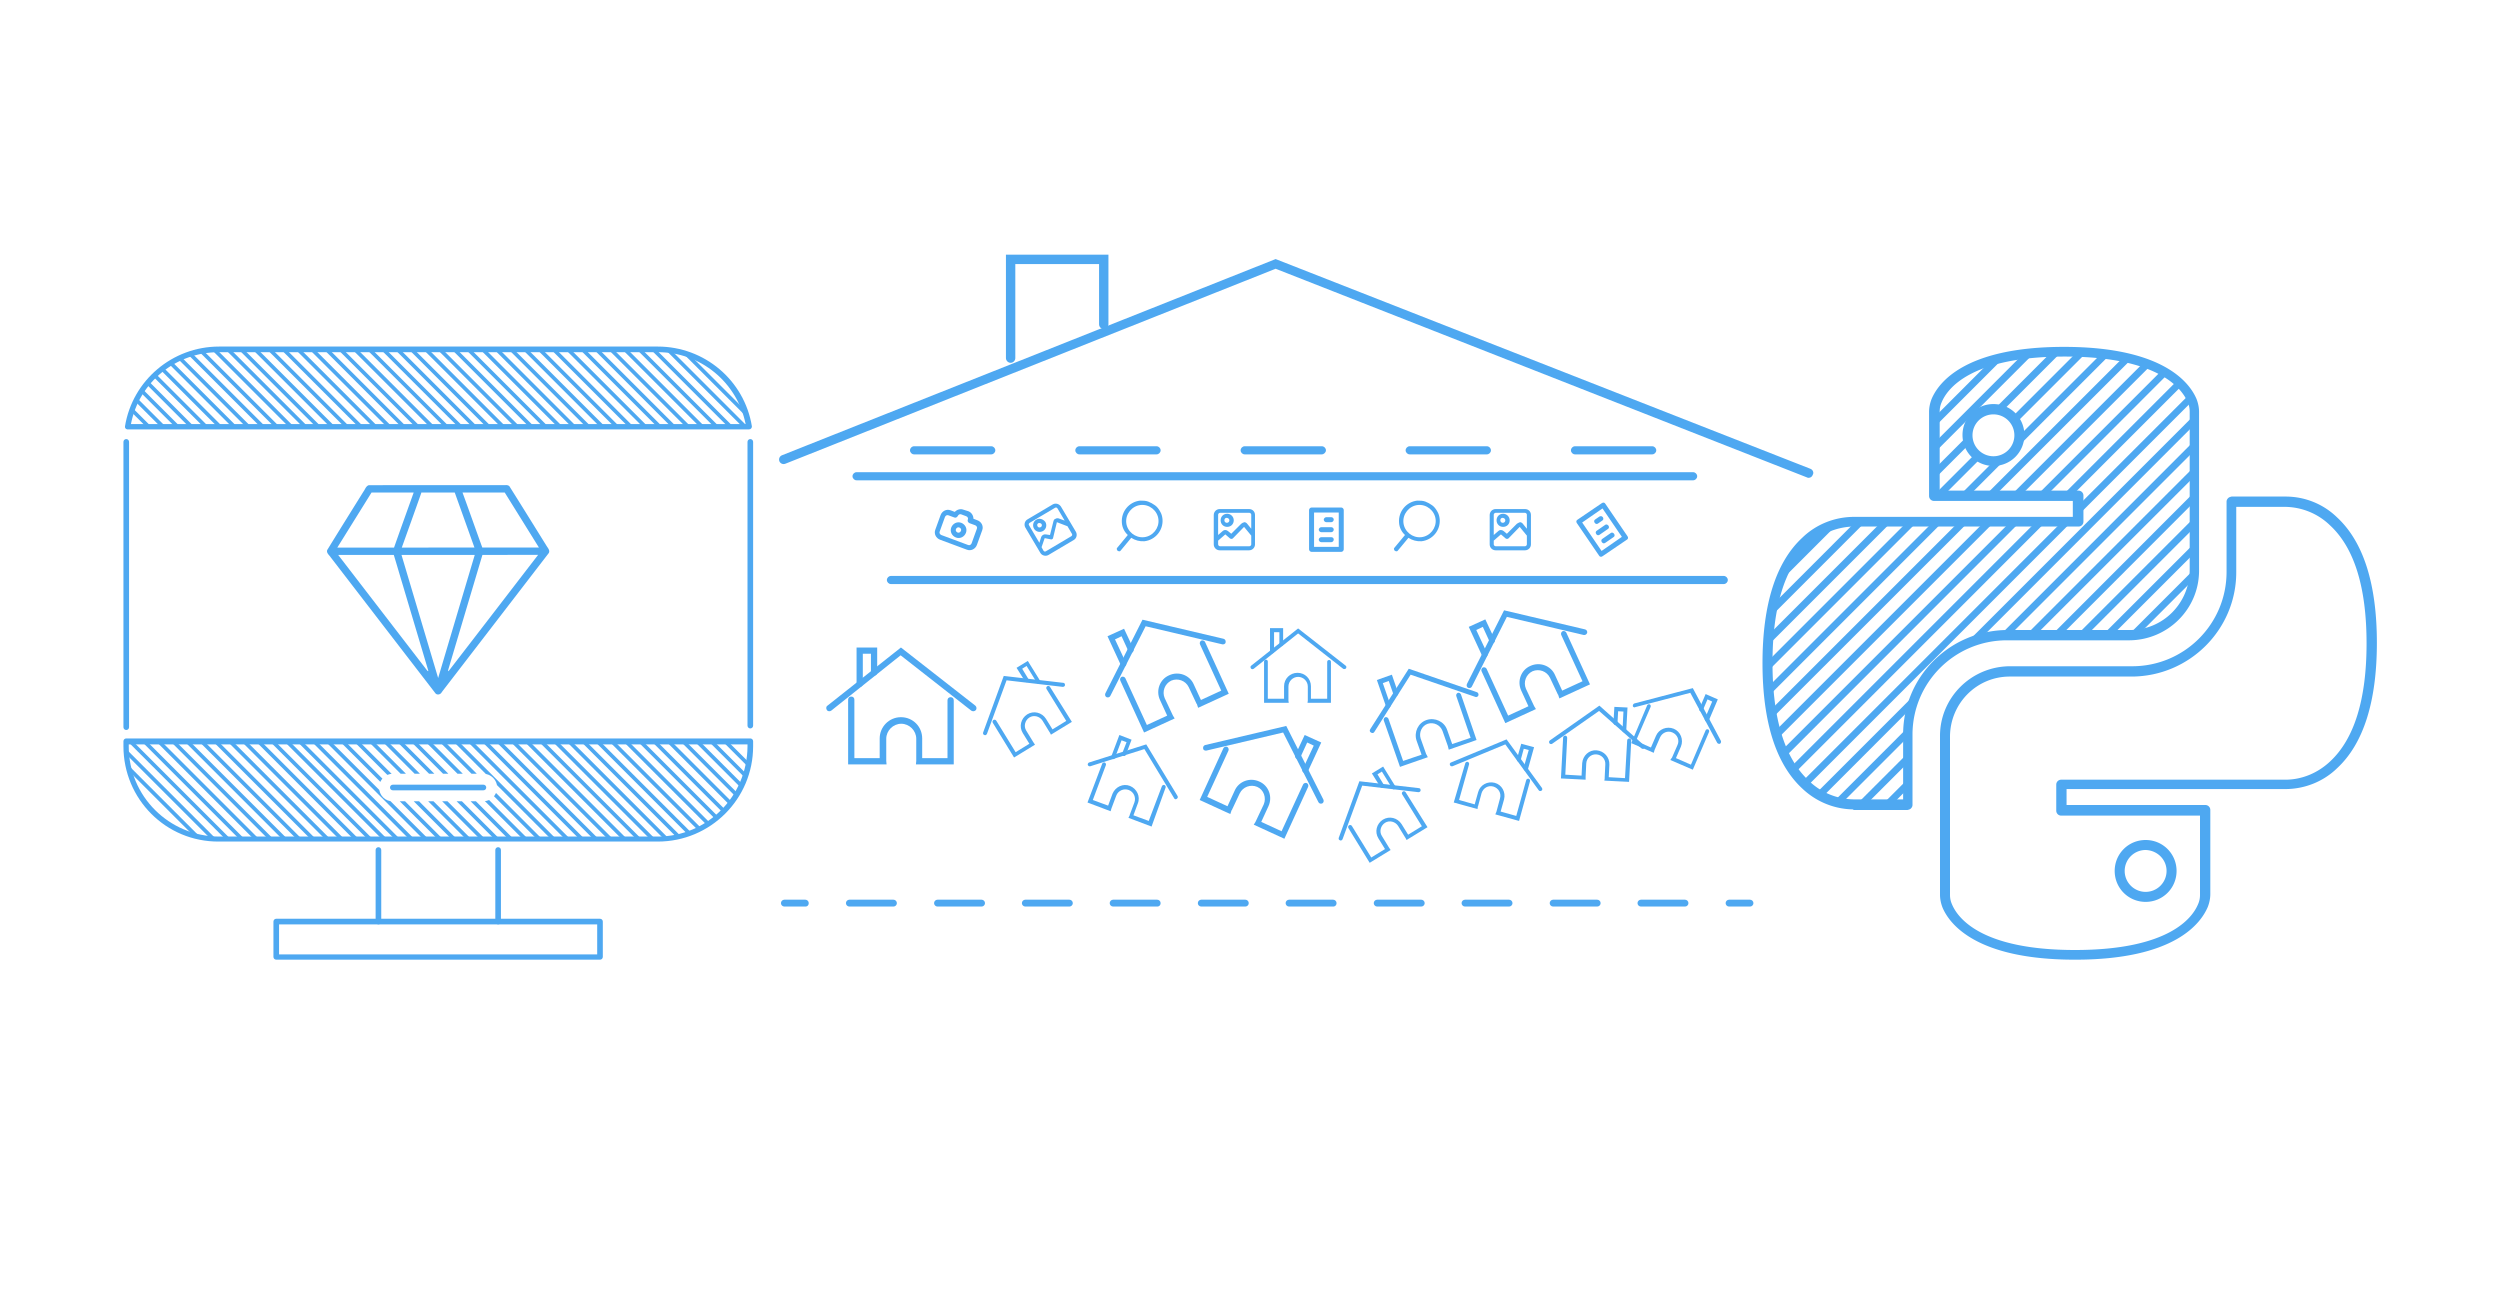 <svg xml:space="preserve" style="enable-background:new 0 0 800 418" viewBox="0 0 800 418" version="1.1" id="svg27" xmlns:xlink="http://www.w3.org/1999/xlink" xmlns="http://www.w3.org/2000/svg"><defs id="defs27"><clipPath id="SVGID_00000171683391743852478260000002390994208354331064_"><use xlink:href="#SVGID_00000027573604992125855210000001097089857358505618_" style="overflow:visible" id="use22"/></clipPath><clipPath id="SVGID_00000181778973928023992280000001083650727911778446_"><use xlink:href="#SVGID_00000049943284894445118840000014396408023471052980_" style="overflow:visible" id="use23"/></clipPath><clipPath id="SVGID_00000169526570400336306280000011257134200457725372_"><use xlink:href="#SVGID_00000179625833503168757930000017374847827999470230_" style="overflow:visible" id="use26"/></clipPath><defs id="defs22"><path id="SVGID_00000027573604992125855210000001097089857358505618_" d="M40.8 136.5h198.8c-2.4-14.3-14.7-24.8-29.2-24.8H70c-14.5.1-26.8 10.6-29.2 24.8z"/></defs><defs id="defs23"><path id="SVGID_00000049943284894445118840000014396408023471052980_" d="M40.4 237.3v1.6c0 16.4 13.3 29.6 29.6 29.6h140.4c16.4 0 29.6-13.3 29.6-29.6v-1.6H40.4zm80.9 14.7c0-2.4 2-4.4 4.4-4.4h29c2.4 0 4.4 2 4.4 4.4 0 2.4-2 4.4-4.4 4.4h-29c-2.4.1-4.4-1.9-4.4-4.4z"/></defs><defs id="defs26"><path id="SVGID_00000179625833503168757930000017374847827999470230_" d="M701.4 128.2c-2-4.9-10-15.7-40.9-15.7s-38.9 10.8-40.9 15.7c-.5 1.1-.7 2.3-.7 3.5v26.9h46v8.3h-71.7s-27.6-2-27.6 45.2 27.6 45.2 27.6 45.2h17.4v-22.5c0-17.5 14.2-31.8 31.8-31.8h39.2c11.4 0 20.6-9.2 20.6-20.7v-50.8c-.1-1-.3-2.2-.8-3.3zm-63.5 19.3c-4.6 0-8.3-3.7-8.3-8.3s3.7-8.3 8.3-8.3c4.6 0 8.3 3.7 8.3 8.3 0 4.6-3.7 8.3-8.3 8.3z"/></defs></defs><style id="style1">.st0{fill:#4ea8f1}</style><path d="M578.8 152.9c-.2 0-.4 0-.5-.1L408.2 86l-156.9 62.4c-.8.3-1.6-.1-1.9-.8-.3-.8.1-1.6.8-1.9l158-62.8L579.3 150c.8.3 1.2 1.2.8 1.9-.2.6-.7 1-1.3 1z" class="st0" id="path2"/><path d="M323.4 116.1c-.8 0-1.5-.7-1.5-1.5V81.5h32.8v22.3c0 .8-.7 1.5-1.5 1.5s-1.5-.7-1.5-1.5V84.5h-26.8v30.1c0 .8-.7 1.5-1.5 1.5zm-12 111.5c-.2 0-.4-.1-.6-.2l-22.6-17.7-22.2 17.7c-.4.3-1.1.3-1.4-.2-.3-.4-.3-1.1.2-1.4l23.5-18.6 23.8 18.6c.4.3.5 1 .2 1.4-.3.3-.6.4-.9.4z" class="st0" id="path3"/><path d="M275.1 219.8c-.6 0-1-.4-1-1v-11.6h6.6v8c0 .6-.4 1-1 1s-1-.4-1-1v-6h-2.6v9.6c0 .6-.4 1-1 1zm30.3 24.8h-12.3l.1-1.1v-7.1c0-2.6-2.2-4.8-4.8-4.8-2.6 0-4.8 2.2-4.8 4.8v7.1l.1 1.1h-12.3v-20.7c0-.6.4-1 1-1s1 .4 1 1v18.7h8.1v-6.3c0-3.7 3-6.8 6.8-6.8s6.8 3 6.8 6.8v6.3h8.1v-18.5c0-.6.4-1 1-1s1 .4 1 1v20.5zm124.8-30.5c-.1 0-.3 0-.4-.1l-14.4-11.3-14.2 11.3c-.3.2-.7.2-.9-.1-.2-.3-.2-.7.1-.9l15-11.9 15.2 11.9c.3.2.3.6.1.9-.1.1-.3.2-.5.2z" class="st0" id="path4"/><path d="M407 209.1c-.4 0-.6-.3-.6-.6V201h4.2v5.1c0 .4-.3.6-.6.6-.4 0-.6-.3-.6-.6v-3.8h-1.7v6.2c0 .3-.3.6-.7.6zm19.3 15.8h-7.9l.1-.7v-4.5c0-1.7-1.4-3.1-3.1-3.1-1.7 0-3.1 1.4-3.1 3.1v4.5l.1.7h-7.9v-13.2c0-.4.3-.6.6-.6.4 0 .6.3.6.6v11.9h5.2v-4c0-2.4 1.9-4.3 4.3-4.3s4.3 1.9 4.3 4.3v4h5.2v-11.8c0-.4.3-.6.6-.6.4 0 .6.3.6.6v13.1zm-110.8 10.3.3-.3 6.3-17.2 18 2.1c.3 0 .7-.2.7-.6 0-.4-.2-.7-.6-.7l-19-2.2-6.6 18.1c-.1.3 0 .7.4.8.1.1.3.1.5 0z" class="st0" id="path5"/><path d="M332.6 218.7c.3-.2.4-.6.2-.9l-3.9-6.3-3.6 2.2 2.7 4.3c.2.3.6.4.9.2.3-.2.4-.6.2-.9l-2-3.3 1.4-.9 3.2 5.2c.2.5.6.6.9.4zm-8.1 23.7 6.7-4.1-.4-.6c-.1-.1-.1-.2-.2-.3l-2.2-3.6c-.9-1.4-.4-3.3 1-4.2 1.4-.9 3.3-.4 4.2 1l2.2 3.6c.1.1.1.2.2.3l.3.6 6.7-4.1-7-11.2c-.2-.3-.6-.4-.9-.2-.3.2-.4.6-.2.9l6.3 10.2-4.4 2.7-2.1-3.4c-1.3-2-3.9-2.7-6-1.4-2 1.3-2.7 3.9-1.4 6l2.1 3.4-4.4 2.7-6.2-10.1c-.2-.3-.6-.4-.9-.2-.3.2-.4.6-.2.9zm104.8 26.5.3-.3 6.3-17.2 18 2.1c.3 0 .7-.2.7-.6 0-.4-.2-.7-.6-.7l-19-2.2-6.6 18.1c-.1.3 0 .7.4.8.1.1.3.1.5 0z" class="st0" id="path6"/><path d="M446.3 252.5c.3-.2.4-.6.2-.9l-3.9-6.3-3.6 2.2 2.7 4.3c.2.3.6.4.9.2.3-.2.4-.6.2-.9l-2-3.3 1.4-.9 3.2 5.2c.3.5.6.6.9.4zm-8 23.6 6.7-4.1-.4-.6c-.1-.1-.1-.2-.2-.3l-2.2-3.6c-.9-1.4-.4-3.3 1-4.2 1.4-.9 3.3-.4 4.2 1l2.2 3.6c.1.1.1.2.2.3l.3.6 6.7-4.1-7-11.2c-.2-.3-.6-.4-.9-.2-.3.2-.4.6-.2.9l6.3 10.2-4.4 2.7-2.1-3.4c-1.3-2-3.9-2.7-6-1.4-2 1.3-2.7 3.9-1.4 6l2.1 3.4-4.4 2.7-6.2-10.1c-.2-.3-.6-.4-.9-.2-.3.2-.4.6-.2.9zm84.5-49.8c.1.1.3.1.4 0l17.7-4.6 8.6 16c.2.3.6.4.9.3.3-.2.4-.6.3-.9l-9-16.9-18.7 4.9c-.3.1-.5.4-.5.8 0 .2.1.3.3.4z" class="st0" id="path7"/><path d="M546 230.9c.3.1.7 0 .8-.3l2.9-6.8-3.9-1.7-2 4.7c-.1.3 0 .7.3.8.3.1.7 0 .8-.3l1.5-3.5 1.5.7-2.4 5.6c0 .3.2.7.5.8zm-24 6.9 7.2 3.1.2-.7c0-.1.1-.2.1-.3l1.7-3.9c.7-1.6 2.5-2.3 4-1.6 1.6.7 2.3 2.5 1.6 4l-1.7 3.9c0 .1-.1.2-.2.3l-.4.6 7.2 3.1 5.2-12.1c.1-.3 0-.7-.3-.8-.3-.1-.7 0-.8.3l-4.7 11-4.8-2.1 1.6-3.7c.9-2.2-.1-4.8-2.3-5.7-2.2-.9-4.8.1-5.7 2.3l-1.6 3.7-4.8-2.1 4.7-10.9c.1-.3 0-.7-.3-.8-.3-.1-.7 0-.8.3zm-130.2-31.7c-.2.1-.4.1-.6.1l-24.6-5.8-11.3 22.3c-.2.4-.7.6-1.2.4-.4-.2-.6-.7-.4-1.2l11.9-23.6 25.9 6.1c.5.1.8.6.7 1.1 0 .3-.2.5-.4.6z" class="st0" id="path8"/><path d="M359.9 213.3c-.4.2-1 0-1.2-.4l-4.3-9.3 5.3-2.4 3 6.4c.2.4 0 1-.4 1.2-.4.2-1 0-1.2-.4l-2.2-4.8-2.1 1 3.6 7.7c.1.3-.1.8-.5 1zm33.3 8.7-9.8 4.5-.3-.9c0-.2-.1-.3-.2-.4l-2.5-5.3c-1-2.1-3.5-3-5.6-2.1-2.1 1-3 3.5-2.1 5.6l2.5 5.3c.1.1.1.3.2.4l.5.8-9.8 4.5-7.6-16.6c-.2-.4 0-1 .4-1.2.4-.2 1 0 1.2.4l6.9 15 6.5-3-2.3-5c-1.4-3-.1-6.6 2.9-7.9 3-1.4 6.6-.1 7.9 2.9l2.3 5 6.5-3-6.8-14.8c-.2-.4 0-1 .4-1.2.4-.2 1 0 1.2.4zm114.2-18.9c-.2.1-.4.1-.6.1l-24.6-5.8-11.2 22.3c-.2.4-.7.6-1.2.4-.4-.2-.6-.7-.4-1.2l11.9-23.6 25.9 6.1c.5.1.8.6.7 1.1-.1.3-.3.5-.5.6z" class="st0" id="path9"/><path d="M475.5 210.3c-.4.2-1 0-1.2-.4l-4.3-9.3 5.3-2.4 3 6.4c.2.4 0 1-.4 1.2-.4.2-1 0-1.2-.4l-2.2-4.8-2.1 1 3.6 7.7c.1.3-.1.8-.5 1zm33.3 8.7-9.8 4.5-.3-.9c0-.2-.1-.3-.2-.4l-2.5-5.3c-1-2.1-3.5-3-5.6-2.1-2.1 1-3 3.5-2.1 5.6l2.5 5.3c.1.1.1.3.2.4l.5.8-9.8 4.5-7.6-16.6c-.2-.4 0-1 .4-1.2.4-.2 1 0 1.2.4l6.9 15 6.5-3-2.3-5c-1.4-3-.1-6.6 2.9-7.9 3-1.4 6.6-.1 7.9 2.9l2.3 5 6.5-3-6.8-14.8c-.2-.4 0-1 .4-1.2.4-.2 1 0 1.2.4zm-123.4 21.1c.2.1.4.1.6.1l24.6-5.8 11.3 22.3c.2.4.7.6 1.2.4.4-.2.6-.7.4-1.2l-11.9-23.6-25.9 6.1c-.5.1-.8.6-.7 1.1 0 .3.2.5.4.6z" class="st0" id="path10"/><path d="M417.3 247.3c.4.2 1 0 1.2-.4l4.3-9.3-5.3-2.4-3 6.4c-.2.4 0 1 .4 1.2.4.2 1 0 1.2-.4l2.2-4.8 2.1 1-3.6 7.7c-.2.3 0 .8.5 1zm-33.4 8.7 9.8 4.5.3-.9c0-.2.1-.3.2-.4l2.5-5.3c1-2.1 3.5-3 5.6-2.1 2.1.9 3 3.5 2.1 5.6l-2.5 5.3c-.1.1-.1.3-.2.4l-.5.8 9.8 4.5 7.6-16.6c.2-.4 0-1-.4-1.2-.4-.2-1 0-1.2.4l-6.9 15-6.5-3 2.3-5c1.4-3 .1-6.6-2.9-7.9-3-1.4-6.6-.1-7.9 2.9l-2.3 5-6.5-3 6.8-14.8c.2-.4 0-1-.4-1.2-.4-.2-1 0-1.2.4zm88.7-33c-.2.1-.3.1-.5 0l-20.7-7.1-11.6 18.3c-.2.4-.7.5-1.1.2-.4-.2-.5-.7-.2-1.1l12.3-19.3 21.8 7.5c.4.1.6.6.5 1-.1.3-.2.4-.5.5z" class="st0" id="path11"/><path d="M444.5 226.5c-.4.1-.8-.1-1-.5l-2.9-8.4 4.8-1.7 2 5.8c.1.4-.1.8-.5 1-.4.1-.8-.1-1-.5l-1.5-4.3-1.9.7 2.4 6.9c.2.4 0 .8-.4 1zm28 10.3-8.9 3.1-.2-.8c0-.1-.1-.3-.1-.4l-1.7-4.8c-.7-1.9-2.8-2.9-4.7-2.3-1.9.6-2.9 2.8-2.3 4.7l1.7 4.8c0 .1.1.3.2.4l.4.8-8.9 3.1-5.2-14.9c-.1-.4.1-.8.5-1 .4-.1.8.1 1 .5l4.7 13.5 5.9-2-1.6-4.5c-.9-2.7.5-5.7 3.2-6.6 2.7-.9 5.7.5 6.6 3.2l1.6 4.5 5.9-2-4.6-13.4c-.1-.4.1-.8.5-1 .4-.1.8.1 1 .5zM376 255.7c-.1 0-.2-.1-.3-.3l-9.5-15.7-17.3 5.5c-.3.1-.7-.1-.8-.4-.1-.3.1-.7.4-.8l18.3-5.8 10 16.5c.2.3.1.7-.2.9-.3.2-.5.2-.6.1z" class="st0" id="path12"/><path d="M356 242.9c-.3-.1-.5-.5-.4-.8l2.6-6.9 3.9 1.5-1.8 4.8c-.1.3-.5.5-.8.4-.3-.1-.5-.5-.4-.8l1.4-3.6-1.6-.6-2.2 5.8c0 .1-.3.3-.7.2zm12.5 21.6-7.4-2.8.3-.6c.1-.1.1-.2.1-.3l1.5-4c.6-1.6-.2-3.4-1.8-4-1.6-.6-3.4.2-4 1.8l-1.5 4c0 .1-.1.2-.1.3l-.2.7-7.4-2.8 4.7-12.4c.1-.3.5-.5.8-.4.3.1.5.5.4.8l-4.2 11.2 4.9 1.8 1.4-3.8c.9-2.2 3.4-3.4 5.6-2.5 2.2.9 3.4 3.4 2.5 5.6l-1.4 3.8 4.9 1.8 4.2-11.1c.1-.3.5-.5.8-.4.3.1.5.5.4.8zm95.9-19.3h.4l16.9-7 10.7 14.7c.2.3.6.3.9.1.3-.2.3-.6.1-.9l-11.3-15.5-17.8 7.4c-.3.1-.5.5-.3.8.1.3.3.4.4.4z" class="st0" id="path13"/><path d="M488.1 246.7c.3.1.7-.1.8-.4l2-7.2-4.1-1.1-1.4 4.9c-.1.3.1.7.4.8.3.1.7-.1.8-.4l1-3.7 1.6.4-1.7 5.9c.1.3.3.7.6.8zm-22.9 10.1 7.6 2.1.1-.7c0-.1 0-.2.1-.3l1.1-4.1c.5-1.6 2.1-2.6 3.8-2.1 1.6.5 2.6 2.1 2.1 3.8l-1.1 4.1c0 .1-.1.2-.1.3l-.3.7 7.6 2.1 3.5-12.7c.1-.3-.1-.7-.4-.8-.3-.1-.7.1-.8.4l-3.2 11.5-5-1.4 1.1-3.9c.6-2.3-.7-4.7-3-5.3-2.3-.6-4.7.7-5.3 3l-1.1 3.9-5-1.4 3.2-11.4c.1-.3-.1-.7-.4-.8-.3-.1-.7.1-.8.4zm31.1-18.7c.1 0 .3 0 .4-.1l15-10.5 13.6 12c.3.2.7.2.9-.1.2-.3.2-.7-.1-.9l-14.3-12.7-15.8 11.1c-.3.2-.4.6-.2.9.1.2.3.3.5.3z" class="st0" id="path14"/><path d="M519.7 234.4c.4 0 .7-.3.7-.6l.4-7.4-4.2-.2-.3 5.1c0 .4.3.7.6.7.4 0 .7-.3.7-.6l.2-3.8 1.7.1-.3 6.1c-.1.2.2.5.5.6zm-20.2 14.7 7.9.4v-1l.2-4.2c.1-1.7 1.5-3 3.2-2.9 1.7.1 3 1.5 2.9 3.2l-.2 4.2v.3l-.1.7 7.9.4.7-13.2c0-.4-.3-.7-.6-.7-.4 0-.7.3-.7.6L520 249l-5.2-.3.2-4c.1-2.4-1.7-4.4-4.1-4.6-2.4-.2-4.4 1.7-4.6 4.1l-.2 4-5.2-.3.6-11.8c0-.4-.3-.7-.6-.7-.4 0-.7.3-.7.6zm-191.2-86c-1-.4-2.1 0-2.8.7l-1.3-.5c-1.3-.5-2.7.2-3.2 1.5l-1.7 4.7c-.5 1.3.2 2.7 1.5 3.2l8.6 3.2c1.3.5 2.7-.2 3.2-1.5l1.7-4.7c.5-1.3-.2-2.7-1.5-3.2l-1.3-.5c0-1-.6-2-1.6-2.4zm1.4 3.2c-.2.4.1.9.5 1.1l1.9.7c.4.2.7.6.5 1.1l-1.7 4.7c-.2.4-.6.7-1.1.5l-8.6-3.2c-.4-.2-.7-.6-.5-1.1l1.7-4.7c.2-.4.6-.7 1.1-.5l1.9.7c.4.2.9-.1 1.1-.5.2-.4.6-.7 1.1-.5l1.6.6c.5.2.7.7.5 1.1z" class="st0" id="path15"/><path d="M304.4 168.8c-.5 1.3.2 2.7 1.5 3.2s2.7-.2 3.2-1.5-.2-2.7-1.5-3.2-2.7.2-3.2 1.5zm3.1 1.1c-.2.4-.6.7-1.1.5-.4-.2-.7-.6-.5-1.1.2-.4.6-.7 1.1-.5.5.2.7.7.5 1.1zm121.7 6.7c.4 0 .8-.4.8-.8v-12.6c0-.4-.4-.8-.8-.8h-9.5c-.4 0-.8.4-.8.8v12.6c0 .4.4.8.8.8zm-8.7-12.6h7.9v11h-7.9z" class="st0" id="path16"/><path d="M426 165.5h-1.6c-.4 0-.8.4-.8.8s.4.8.8.8h1.6c.4 0 .8-.4.8-.8s-.3-.8-.8-.8zm0 3.2h-3.2c-.4 0-.8.4-.8.8s.4.8.8.8h3.2c.4 0 .8-.4.8-.8s-.3-.8-.8-.8zm0 3.2h-3.2c-.4 0-.8.4-.8.8s.4.8.8.8h3.2c.4 0 .8-.4.8-.8 0-.5-.3-.8-.8-.8zm94.6.8c.4-.2.5-.7.2-1.1l-7.1-10.4c-.2-.4-.7-.5-1.1-.2l-7.8 5.3c-.4.2-.5.7-.2 1.1l7.1 10.4c.2.4.7.5 1.1.2zm-14.3-5.5 6.5-4.5 6.2 9.1-6.5 4.5z" class="st0" id="path17"/><path d="m511.8 165.3-1.3.9c-.4.2-.5.7-.2 1.1.3.4.7.5 1.1.2l1.3-.9c.4-.2.5-.7.2-1.1-.3-.4-.7-.4-1.1-.2zm1.8 2.7-2.6 1.8c-.4.2-.5.7-.2 1.1.2.4.7.5 1.1.2l2.6-1.8c.4-.2.5-.7.2-1.1-.3-.4-.8-.5-1.1-.2zm1.8 2.6-2.6 1.8c-.4.2-.5.7-.2 1.1.3.4.7.5 1.1.2l2.6-1.8c.4-.2.5-.7.2-1.1-.3-.4-.8-.5-1.1-.2zm-115.7-7.7h-9.4c-1.1 0-1.9.9-1.9 1.9v9.4c0 1.1.9 1.9 1.9 1.9h9.4c1.1 0 1.9-.9 1.9-1.9v-9.4c0-1.1-.8-1.9-1.9-1.9zm-6.1 9.4c.3.2.6.2.9 0l3.6-3.7 2.3 2.8v2.8c0 .3-.3.6-.6.6h-9.4c-.3 0-.6-.3-.6-.6V173l2.3-2zm3.6-4.7-3.2 3.2-1.1-.9c-.5-.4-1.2-.4-1.6 0l-1.5 1.3v-6.5c0-.3.3-.6.6-.6h9.4c.3 0 .6.3.6.6v4.5l-1.3-1.6c-.2-.3-.6-.5-.9-.5-.4.1-.8.3-1 .5z" class="st0" id="path18"/><path d="M392.7 164.4c-1.2 0-2.1.9-2.1 2.1 0 1.2.9 2.1 2.1 2.1 1.2 0 2.1-.9 2.1-2.1 0-1.2-1-2.1-2.1-2.1zm.7 2.1c0 .4-.3.8-.8.8-.4 0-.8-.3-.8-.8s.3-.8.8-.8c.5.1.8.4.8.8zm94.6-3.6h-9.4c-1.1 0-1.9.9-1.9 1.9v9.4c0 1.1.9 1.9 1.9 1.9h9.4c1.1 0 1.9-.9 1.9-1.9v-9.4c0-1.1-.8-1.9-1.9-1.9zm-6.2 9.4c.3.2.6.2.9 0l3.6-3.7 2.3 2.8v2.8c0 .3-.3.6-.6.6h-9.4c-.3 0-.6-.3-.6-.6V173l2.3-2zm3.6-4.7-3.2 3.2-1.1-.9c-.5-.4-1.2-.4-1.6 0l-1.5 1.3v-6.5c0-.3.3-.6.6-.6h9.4c.3 0 .6.3.6.6v4.5l-1.3-1.6c-.2-.3-.6-.5-.9-.5-.3.1-.7.3-1 .5z" class="st0" id="path19"/><path d="M481 164.4c-1.2 0-2.1.9-2.1 2.1 0 1.2.9 2.1 2.1 2.1 1.2 0 2.1-.9 2.1-2.1 0-1.2-1-2.1-2.1-2.1zm.7 2.1c0 .4-.3.8-.8.8-.4 0-.8-.3-.8-.8s.3-.8.8-.8c.5.1.8.4.8.8zm-144.8-5.1-8.1 4.8c-.9.5-1.2 1.7-.7 2.6l4.8 8.1c.5.9 1.7 1.2 2.6.7l8.1-4.8c.9-.5 1.2-1.7.7-2.6l-4.8-8.1c-.6-.9-1.7-1.2-2.6-.7zm-.6 11.2c.3.1.7-.2.7-.5l1.2-5 3.4 1.3 1.4 2.4c.2.3.1.6-.2.8l-8.1 4.8c-.3.2-.6.1-.8-.2l-.6-1.1 1-2.9zm.8-5.8-1.1 4.4-1.4-.2c-.6-.1-1.2.3-1.4.8l-.6 1.9-3.3-5.6c-.2-.3-.1-.6.2-.8l8.1-4.8c.3-.2.6-.1.8.2l2.3 3.9-1.9-.7c-.3-.1-.7-.1-1 .1-.4.1-.6.4-.7.8z" class="st0" id="path20"/><path d="M331.6 166.3c-1 .6-1.3 1.9-.7 2.9.6 1 1.9 1.3 2.9.7 1-.6 1.3-1.9.7-2.9-.7-.9-1.9-1.3-2.9-.7zm1.7 1.4c.2.4.1.8-.3 1-.4.2-.8.1-1-.3-.2-.4-.1-.8.3-1 .3-.1.8 0 1 .3zm25.3 8.5 3.4-4.1c1.2.8 2.7 1.2 4.2 1.1 3.5-.4 6.1-3.5 5.8-7.1-.1-.9-.3-1.7-.8-2.5-.4-.7-.9-1.4-1.6-1.9-.7-.5-1.4-.9-2.2-1.2-.8-.3-1.7-.3-2.6-.3-3.5.4-6.1 3.5-5.8 7.1.1 1.5.8 2.9 1.9 3.9l-3.4 4.1c-.1.1-.2.3-.1.5 0 .2.1.3.2.4.4.3.8.3 1 0zm7.5-4.3c-2.8.3-5.4-1.8-5.7-4.6-.3-2.8 1.8-5.4 4.6-5.7 2.8-.3 5.4 1.8 5.7 4.6.3 2.8-1.8 5.4-4.6 5.7zm81.2 4.3 3.4-4.1c1.2.8 2.7 1.2 4.2 1.1 3.5-.4 6.1-3.5 5.8-7.1-.1-.9-.3-1.7-.8-2.5-.4-.7-.9-1.4-1.6-1.9-.7-.5-1.4-.9-2.2-1.2-.8-.3-1.7-.3-2.6-.3-3.5.4-6.1 3.5-5.8 7.1.1 1.5.8 2.9 1.9 3.9l-3.4 4.1c-.1.1-.2.3-.1.5 0 .2.1.3.2.4.4.3.8.3 1 0zm7.5-4.3c-2.8.3-5.4-1.8-5.7-4.6-.3-2.8 1.8-5.4 4.6-5.7 2.8-.3 5.4 1.8 5.7 4.6.3 2.8-1.8 5.4-4.6 5.7zm98.1 13.7c0 .7-.6 1.3-1.3 1.3H285.1c-.7 0-1.3-.6-1.3-1.3 0-.7.6-1.3 1.3-1.3h266.5c.7 0 1.3.6 1.3 1.3zm-9.8-33.2c0 .7-.6 1.3-1.3 1.3H274.1c-.7 0-1.3-.6-1.3-1.3 0-.7.6-1.3 1.3-1.3h267.7c.7 0 1.3.6 1.3 1.3zm-120.1-7h-24.7c-.7 0-1.3-.6-1.3-1.3 0-.7.6-1.3 1.3-1.3H423c.7 0 1.3.6 1.3 1.3 0 .7-.7 1.3-1.3 1.3zm52.8 0h-24.7c-.7 0-1.3-.6-1.3-1.3 0-.7.6-1.3 1.3-1.3h24.7c.7 0 1.3.6 1.3 1.3 0 .7-.6 1.3-1.3 1.3zm52.9 0H504c-.7 0-1.3-.6-1.3-1.3 0-.7.6-1.3 1.3-1.3h24.7c.7 0 1.3.6 1.3 1.3 0 .7-.6 1.3-1.3 1.3zm-158.6 0h-24.7c-.7 0-1.3-.6-1.3-1.3 0-.7.6-1.3 1.3-1.3h24.7c.7 0 1.3.6 1.3 1.3 0 .7-.6 1.3-1.3 1.3zm-52.9 0h-24.7c-.7 0-1.3-.6-1.3-1.3 0-.7.6-1.3 1.3-1.3h24.7c.7 0 1.3.6 1.3 1.3 0 .7-.6 1.3-1.3 1.3zm-59.4 144.7H251c-.6 0-1.1-.5-1.1-1.1 0-.6.5-1.1 1.1-1.1h6.7c.6 0 1.1.5 1.1 1.1 0 .6-.4 1.1-1 1.1zm281.4 0h-14.1c-.6 0-1.1-.5-1.1-1.1 0-.6.5-1.1 1.1-1.1h14.1c.6 0 1.1.5 1.1 1.1 0 .6-.5 1.1-1.1 1.1zm-28.1 0H497c-.6 0-1.1-.5-1.1-1.1 0-.6.5-1.1 1.1-1.1h14.1c.6 0 1.1.5 1.1 1.1 0 .6-.5 1.1-1.1 1.1zm-28.2 0h-14.1c-.6 0-1.1-.5-1.1-1.1 0-.6.5-1.1 1.1-1.1h14.1c.6 0 1.1.5 1.1 1.1 0 .6-.5 1.1-1.1 1.1zm-28.1 0h-14.1c-.6 0-1.1-.5-1.1-1.1 0-.6.5-1.1 1.1-1.1h14.1c.6 0 1.1.5 1.1 1.1 0 .6-.5 1.1-1.1 1.1zm-28.2 0h-14.1c-.6 0-1.1-.5-1.1-1.1 0-.6.5-1.1 1.1-1.1h14.1c.6 0 1.1.5 1.1 1.1 0 .6-.4 1.1-1.1 1.1zm-28.1 0h-14.1c-.6 0-1.1-.5-1.1-1.1 0-.6.5-1.1 1.1-1.1h14.1c.6 0 1.1.5 1.1 1.1 0 .6-.5 1.1-1.1 1.1zm-28.2 0h-14.1c-.6 0-1.1-.5-1.1-1.1 0-.6.5-1.1 1.1-1.1h14.1c.6 0 1.1.5 1.1 1.1 0 .6-.4 1.1-1.1 1.1zm-28.1 0h-14.1c-.6 0-1.1-.5-1.1-1.1 0-.6.5-1.1 1.1-1.1h14.1c.6 0 1.1.5 1.1 1.1 0 .6-.5 1.1-1.1 1.1zm-28.1 0H300c-.6 0-1.1-.5-1.1-1.1 0-.6.5-1.1 1.1-1.1h14.1c.6 0 1.1.5 1.1 1.1 0 .6-.5 1.1-1.1 1.1zm-28.2 0h-14.1c-.6 0-1.1-.5-1.1-1.1 0-.6.5-1.1 1.1-1.1h14.1c.6 0 1.1.5 1.1 1.1 0 .6-.5 1.1-1.1 1.1zm274.1 0h-6.7c-.6 0-1.1-.5-1.1-1.1 0-.6.5-1.1 1.1-1.1h6.7c.6 0 1.1.5 1.1 1.1 0 .6-.5 1.1-1.1 1.1zM87.5 306.2v-11.3c0-.5.4-.9.9-.9H192c.5 0 .9.4.9.9v11.3c0 .5-.4.9-.9.9H88.4c-.5 0-.9-.4-.9-.9zm103.6-10.4H89.3v9.6h101.8ZM40.8 137.4h-.1c-.5-.1-.8-.5-.7-1 2.4-14.7 15.2-25.5 30.1-25.5h140.4c14.9 0 27.7 10.8 30.1 25.5v.1c0 .5-.4.9-.9.9zm197.8-1.7c-2.7-13.4-14.5-23.1-28.2-23H70c-13.7 0-25.5 9.6-28.1 23zM124.8 252c0-.5.4-.9.9-.9h29c.5 0 .9.4.9.9s-.4.9-.9.9h-29c-.5 0-.9-.4-.9-.9z" class="st0" id="path21"/><path d="M39.5 238.8v-1.6c0-.5.4-.9.9-.9h199.7c.5 0 .9.4.9.9v1.6c0 16.9-13.7 30.5-30.5 30.5H70c-16.9.1-30.5-13.6-30.5-30.5Zm1.7-.6v.7c0 15.9 12.9 28.7 28.8 28.8h140.4c15.9 0 28.7-12.9 28.8-28.8v-.7zm-1.7-5.5v-91.3c0-.5.4-.9.9-.9s.9.4.9.9v91.3c0 .5-.4.9-.9.9s-.9-.4-.9-.9zm199.7-.5v-90.8c0-.5.4-.9.9-.9s.9.4.9.9v90.8c0 .5-.4.9-.9.9s-.9-.4-.9-.9zm-119 62.7V272c0-.5.4-.9.9-.9s.9.4.9.9v22.9c0 .5-.4.9-.9.9s-.9-.4-.9-.9zm38.3 0V272c0-.5.4-.9.9-.9s.9.4.9.9v22.9c0 .5-.4.9-.9.9s-.9-.4-.9-.9z" class="st0" id="path22"/><g clip-path="url(#SVGID_00000171683391743852478260000002390994208354331064_)" id="g23"><path d="m93.134-12.364.849-.849 335.519 335.52-.849.848zm-4.515-.037.849-.849 335.518 335.52-.848.848zm-4.586.034.849-.849L420.4 322.304l-.849.848zm-4.515-.037.848-.849 335.52 335.519-.85.849zm-4.586.034.849-.849L411.3 322.301l-.849.848zm-4.515-.038.848-.848 335.52 335.519-.85.848zm-4.587.035.85-.849 335.518 335.52-.848.848zm-4.515-.037.849-.849L397.683 322.26l-.849.848zm-4.585.034.848-.849 335.52 335.52-.85.848zm-4.586.033.848-.848 335.519 335.519-.849.848zm-4.521-.05.849-.848L383.99 322.277l-.848.849zm-4.586.034.849-.848 335.519 335.519-.849.848zm-4.515-.037.848-.848 335.52 335.519-.85.848zm-4.586.034.848-.848 335.52 335.519-.85.848zm-4.516-.037.85-.848 335.518 335.519-.848.848zm-4.585.034.848-.848 335.52 335.519-.85.848zm-4.515-.037.848-.848 335.519 335.519-.849.848zm-4.586.034.848-.848 335.52 335.519-.85.848zm-4.516-.037.849-.849 335.519 335.52-.849.848zm-4.586.035.849-.85L343 322.3l-.849.848zm-4.515-.038.849-.849 335.519 335.52-.849.848zm-4.487.032.849-.849 335.519 335.52-.849.848zm-4.515-.037.849-.848 335.519 335.519-.849.848zm-4.585.033.848-.848 335.519 335.52-.849.848zm-4.587.035.849-.849 335.519 335.52-.849.848zm-4.515-.038.848-.848 335.52 335.519-.85.848zm-4.586.035.849-.849 335.519 335.52-.849.848zm-4.515-.038.848-.848 335.52 335.519-.85.848zm-4.587.035.85-.849 335.518 335.519-.848.848zm-4.514-.038.848-.848 335.519 335.519-.849.848zm-4.586.034.848-.848 335.52 335.519-.85.848zm-4.516-.037.849-.848 335.519 335.519-.849.848zm-4.182.042.848-.848 335.52 335.519-.85.848zm-4.515-.037.848-.848 335.519 335.519-.848.848zm-4.587.035.85-.849 335.518 335.519-.848.848zm-4.515-.038.849-.848L270.693 322.28l-.849.848zm-4.585.034.848-.848 335.519 335.519-.849.848zm-4.516-.037.849-.848 335.519 335.519-.849.848zm-4.586.034.849-.848 335.519 335.519-.849.848zm-4.515-.037.848-.848 335.52 335.519-.85.848zm-4.586.034.849-.848 335.519 335.519-.849.848zm-4.515-.037.848-.848 335.52 335.519-.85.848zm-4.586.034.848-.848 335.52 335.519-.85.848zm-4.591.021.848-.848 335.52 335.518-.85.849z" class="st0" id="path23"/></g><g clip-path="url(#SVGID_00000181778973928023992280000001083650727911778446_)" id="g24"><path d="m53.821 59.833.849-.848 335.519 335.519-.849.848zm-4.515-.036.849-.849 335.519 335.519-.849.848zm-4.486.031.848-.848 335.519 335.519-.849.848zm-4.516-.037.848-.848 335.52 335.519-.85.848zm-4.586.034.849-.848 335.519 335.519-.849.848zm-4.586.034.849-.849L367.5 394.53l-.849.848zm-4.515-.037.848-.848 335.52 335.519-.85.848zm-4.587.034.85-.849 335.518 335.52-.848.848zm-4.514-.036.848-.85 335.52 335.52-.85.848zm-4.586.033.848-.849 335.52 335.52-.85.848zm-4.515-.037.848-.848 335.52 335.519-.85.848zm-4.586.034.848-.85 335.52 335.519-.85.849zm-4.516-.037.849-.849 335.519 335.52-.849.848zm-4.394.013.848-.849 335.52 335.52-.85.848zm-4.586.034.848-.85 335.52 335.52-.85.848zm-4.516-.038.849-.848 335.519 335.519-.849.848zm-4.585.034.848-.848L317.6 394.527l-.848.848zm-4.516-.036.849-.849 335.519 335.52-.849.848zm-4.586.033.849-.848 335.519 335.519-.849.848zm-4.515-.036.849-.849 335.519 335.52-.849.848zm-4.487.032.849-.849 335.519 335.519-.849.848zm-4.515-.038.849-.848L294.98 394.482l-.849.848zm-4.586.034.849-.848 335.519 335.519-.849.848zm-4.515-.037.848-.848 335.52 335.519-.85.848zm-4.586.034.849-.848 335.519 335.519-.849.848zm-4.516-.037.85-.848 335.518 335.519-.848.848zm-4.585.035.848-.85 335.52 335.52-.85.848zm-4.515-.038.848-.848 335.519 335.519-.849.848zm-4.586.034.848-.848 335.52 335.519-.85.848zm-4.516-.036.849-.85 335.519 335.52-.849.848zm-4.585.033.848-.848 335.52 335.519-.85.848zm-4.113-.029.849-.849 335.519 335.52-.849.848zm-4.586.034.849-.849 335.519 335.519-.849.848zm-4.514-.038.848-.848 335.519 335.52-.849.848zm-4.587.034.849-.848L236.19 394.505l-.849.848zm-4.515-.036.849-.849 335.519 335.52-.849.848zm-4.586.033.849-.848L227.09 394.502l-.849.848zm-4.515-.036.848-.849 335.52 335.52-.85.848zm-4.587.033.85-.848 335.518 335.519-.848.848zm-4.514-.036.848-.849 335.52 335.52-.85.848zm-4.586.033.848-.848 335.52 335.519-.85.848zm-4.586.035.848-.85 335.52 335.52-.85.848zm-4.521-.05.849-.85L199.78 394.48l-.849.848zm-4.586.033.849-.849 335.519 335.52-.849.848zm-4.515-.037.848-.848 335.52 335.519-.85.848z" class="st0" id="path24"/></g><path d="M592.6 259c-6-.2-11.6-2.6-15.9-6.7-8.4-7.8-12.7-21.3-12.7-40.1s4.3-32.3 12.7-40.1c4.4-4.3 10.4-6.7 16.6-6.7h70v-5.1h-44.4c-.9 0-1.6-.7-1.6-1.6v-26.9c0-1.4.3-2.8.8-4.1 2.1-5 10.3-16.7 42.4-16.7 32 0 40.3 11.7 42.4 16.7.5 1.3.8 2.7.8 4.1v50.8c0 12.3-10 22.2-22.3 22.3h-39.2c-16.7 0-30.2 13.5-30.2 30.2v22.5c0 .4-.2.8-.5 1.1-.3.3-.7.4-1.1.5h-17.3c0-.2-.2-.2-.5-.2zm.2-90.5c-5.2.2-10.2 2.3-14 5.9-7.7 7.2-11.6 19.9-11.6 37.7 0 17.9 3.9 30.6 11.7 37.8 3.8 3.7 8.9 5.8 14.2 5.9H609V235c0-18.4 14.9-33.3 33.4-33.4h39.2c10.5 0 19-8.5 19.1-19.1v-50.8c0-1-.2-2-.6-2.9-1.8-4.4-9.3-14.7-39.4-14.7-30.1 0-37.6 10.3-39.4 14.7-.4.9-.6 1.9-.6 2.9V157h44.4c.9 0 1.6.7 1.6 1.6v8.3c0 .9-.7 1.6-1.6 1.6zm45.1-19.4c-5.5 0-9.9-4.4-9.9-9.9s4.4-9.9 9.9-9.9 9.9 4.4 9.9 9.9-4.4 9.9-9.9 9.9zm0-16.5a6.7 6.7 0 1 0 6.7 6.7c0-3.7-3-6.7-6.7-6.7z" class="st0" id="path25"/><path d="M664 307.1c-32 0-40.3-11.7-42.4-16.7-.5-1.3-.8-2.7-.8-4.1v-50.8c0-12.3 10-22.2 22.3-22.3h39.2c16.7 0 30.2-13.5 30.2-30.2v-22.5c0-.4.2-.8.5-1.1.3-.3.7-.4 1.1-.5h17.3c6.2 0 12.1 2.4 16.5 6.7 8.4 7.8 12.7 21.3 12.7 40.1s-4.3 32.3-12.7 40.1c-4.4 4.3-10.4 6.7-16.6 6.7h-70v5.1h44.4c.9 0 1.6.7 1.6 1.6v26.9c0 1.4-.3 2.8-.8 4.1-2.2 5.2-10.5 16.9-42.5 16.9zm-20.9-90.6c-10.5 0-19 8.5-19.1 19.1v50.8c0 1 .2 2 .6 2.9 1.8 4.4 9.3 14.7 39.4 14.7 30.1 0 37.6-10.3 39.4-14.7.4-.9.6-1.9.6-2.9V261h-44.4c-.9 0-1.6-.7-1.6-1.6v-8.3c0-.9.7-1.6 1.6-1.6h71.7c5.4 0 10.5-2.2 14.4-5.9 7.7-7.2 11.6-19.9 11.6-37.7 0-17.9-3.9-30.6-11.7-37.8-3.8-3.7-8.9-5.8-14.2-5.9h-15.8v20.9c0 18.4-15 33.3-33.4 33.4zm43.5 72.1c-5.5 0-9.9-4.4-9.9-9.9s4.4-9.9 9.9-9.9 9.9 4.4 9.9 9.9-4.4 9.9-9.9 9.9zm0-16.6a6.7 6.7 0 1 0 6.7 6.7c0-3.7-3-6.6-6.7-6.7z" class="st0" id="path26"/><g clip-path="url(#SVGID_00000169526570400336306280000011257134200457725372_)" id="g27"><path d="M787.8 96.5 625.3 259h3.1L790.9 96.5Zm-8.5.3L617 259h3.2L782.4 96.8Zm-8.3 0L609.2 258.6h3.2L774.2 96.8Zm-8.2 0L600.8 259h3.1l162-162.2zm-8.1 0L592.5 259h3.1L757.9 96.8Zm-8.9.6L584.4 258.9h3.1L749 97.4Zm-8.2 0L576.1 258.9h3.2L740.7 97.4Zm-8.3.1L567.9 258.9h3.1L732.4 97.5Zm-8.2-.1L559.6 258.9h3.2L724.2 97.4Zm-8.6.4L551.4 258.9h3.2l161-161.1zm-8.9.6L542.8 259.2h3.2L706.8 98.4Zm-7.9-.3-161 161h3.1l161.1-161zm-8.5.3L526.3 259.3h3.1L690.3 98.4Zm-8.6.3L518 259.3h3.2L681.8 98.7Zm-7.3-.9-162 162h3.2l162-162zm-8-.4L500.7 260.1h3.2L666.5 97.4Zm-7.9-.3L492.8 259.8h3.1L658.6 97.1Z" class="st0" id="path27"/></g><path id="path12-2" style="fill:#4ea8f1;fill-opacity:1;stroke-width:1.027;stroke-dasharray:none" d="M161.728 155.242c-14.568.002-29.136-.013-43.704.02-.945.27-1.187 1.365-1.732 2.065-3.868 6.222-7.752 12.434-11.583 18.677-.33.964.665 1.628 1.123 2.343 11.179 14.522 22.357 29.051 33.549 43.56.6.617 1.658.307 1.99-.434l34.232-44.487c.465-.798-.238-1.566-.645-2.212-3.98-6.399-7.943-12.806-11.957-19.183-.334-.321-.829-.39-1.273-.35zm-42.714 2.358h13.367c-2.098 5.874-4.218 11.74-6.289 17.624-6.053.003-12.105 0-18.158.006 3.653-5.877 7.306-11.755 10.962-17.63h.08zm15.997 0h10.505c2.105 5.871 4.206 11.744 6.307 17.618-7.75.003-15.5.002-23.25.008 2.1-5.875 4.22-11.74 6.286-17.626h.081zm13.295 0h13.203c3.651 5.868 7.299 11.74 10.949 17.61-6.04.02-12.08 0-18.12.008-1.457-3.992-2.862-8.01-4.306-12.006A745.28 745.28 0 0 0 148 157.6h.307zm23.624 20.307c-9.383 12.177-18.743 24.373-28.14 36.538-.511.703-.424.114-.27-.405 3.617-12.156 7.233-24.312 10.852-36.468 5.941-.004 11.882-.005 17.823-.01l-.265.345zm-20.093-.058a31600.592 31600.592 0 0 0-11.63 39.116L128.48 177.58c7.813 0 15.627.002 23.44-.008l-.082.277zm-43.182-.27c5.786 0 11.573 0 17.36.002.923 2.998 1.788 6.02 2.696 9.026 2.744 9.232 5.508 18.46 8.247 27.692.27.824-.155.412-.486-.015l-28.252-36.705h.435z"/></svg>
